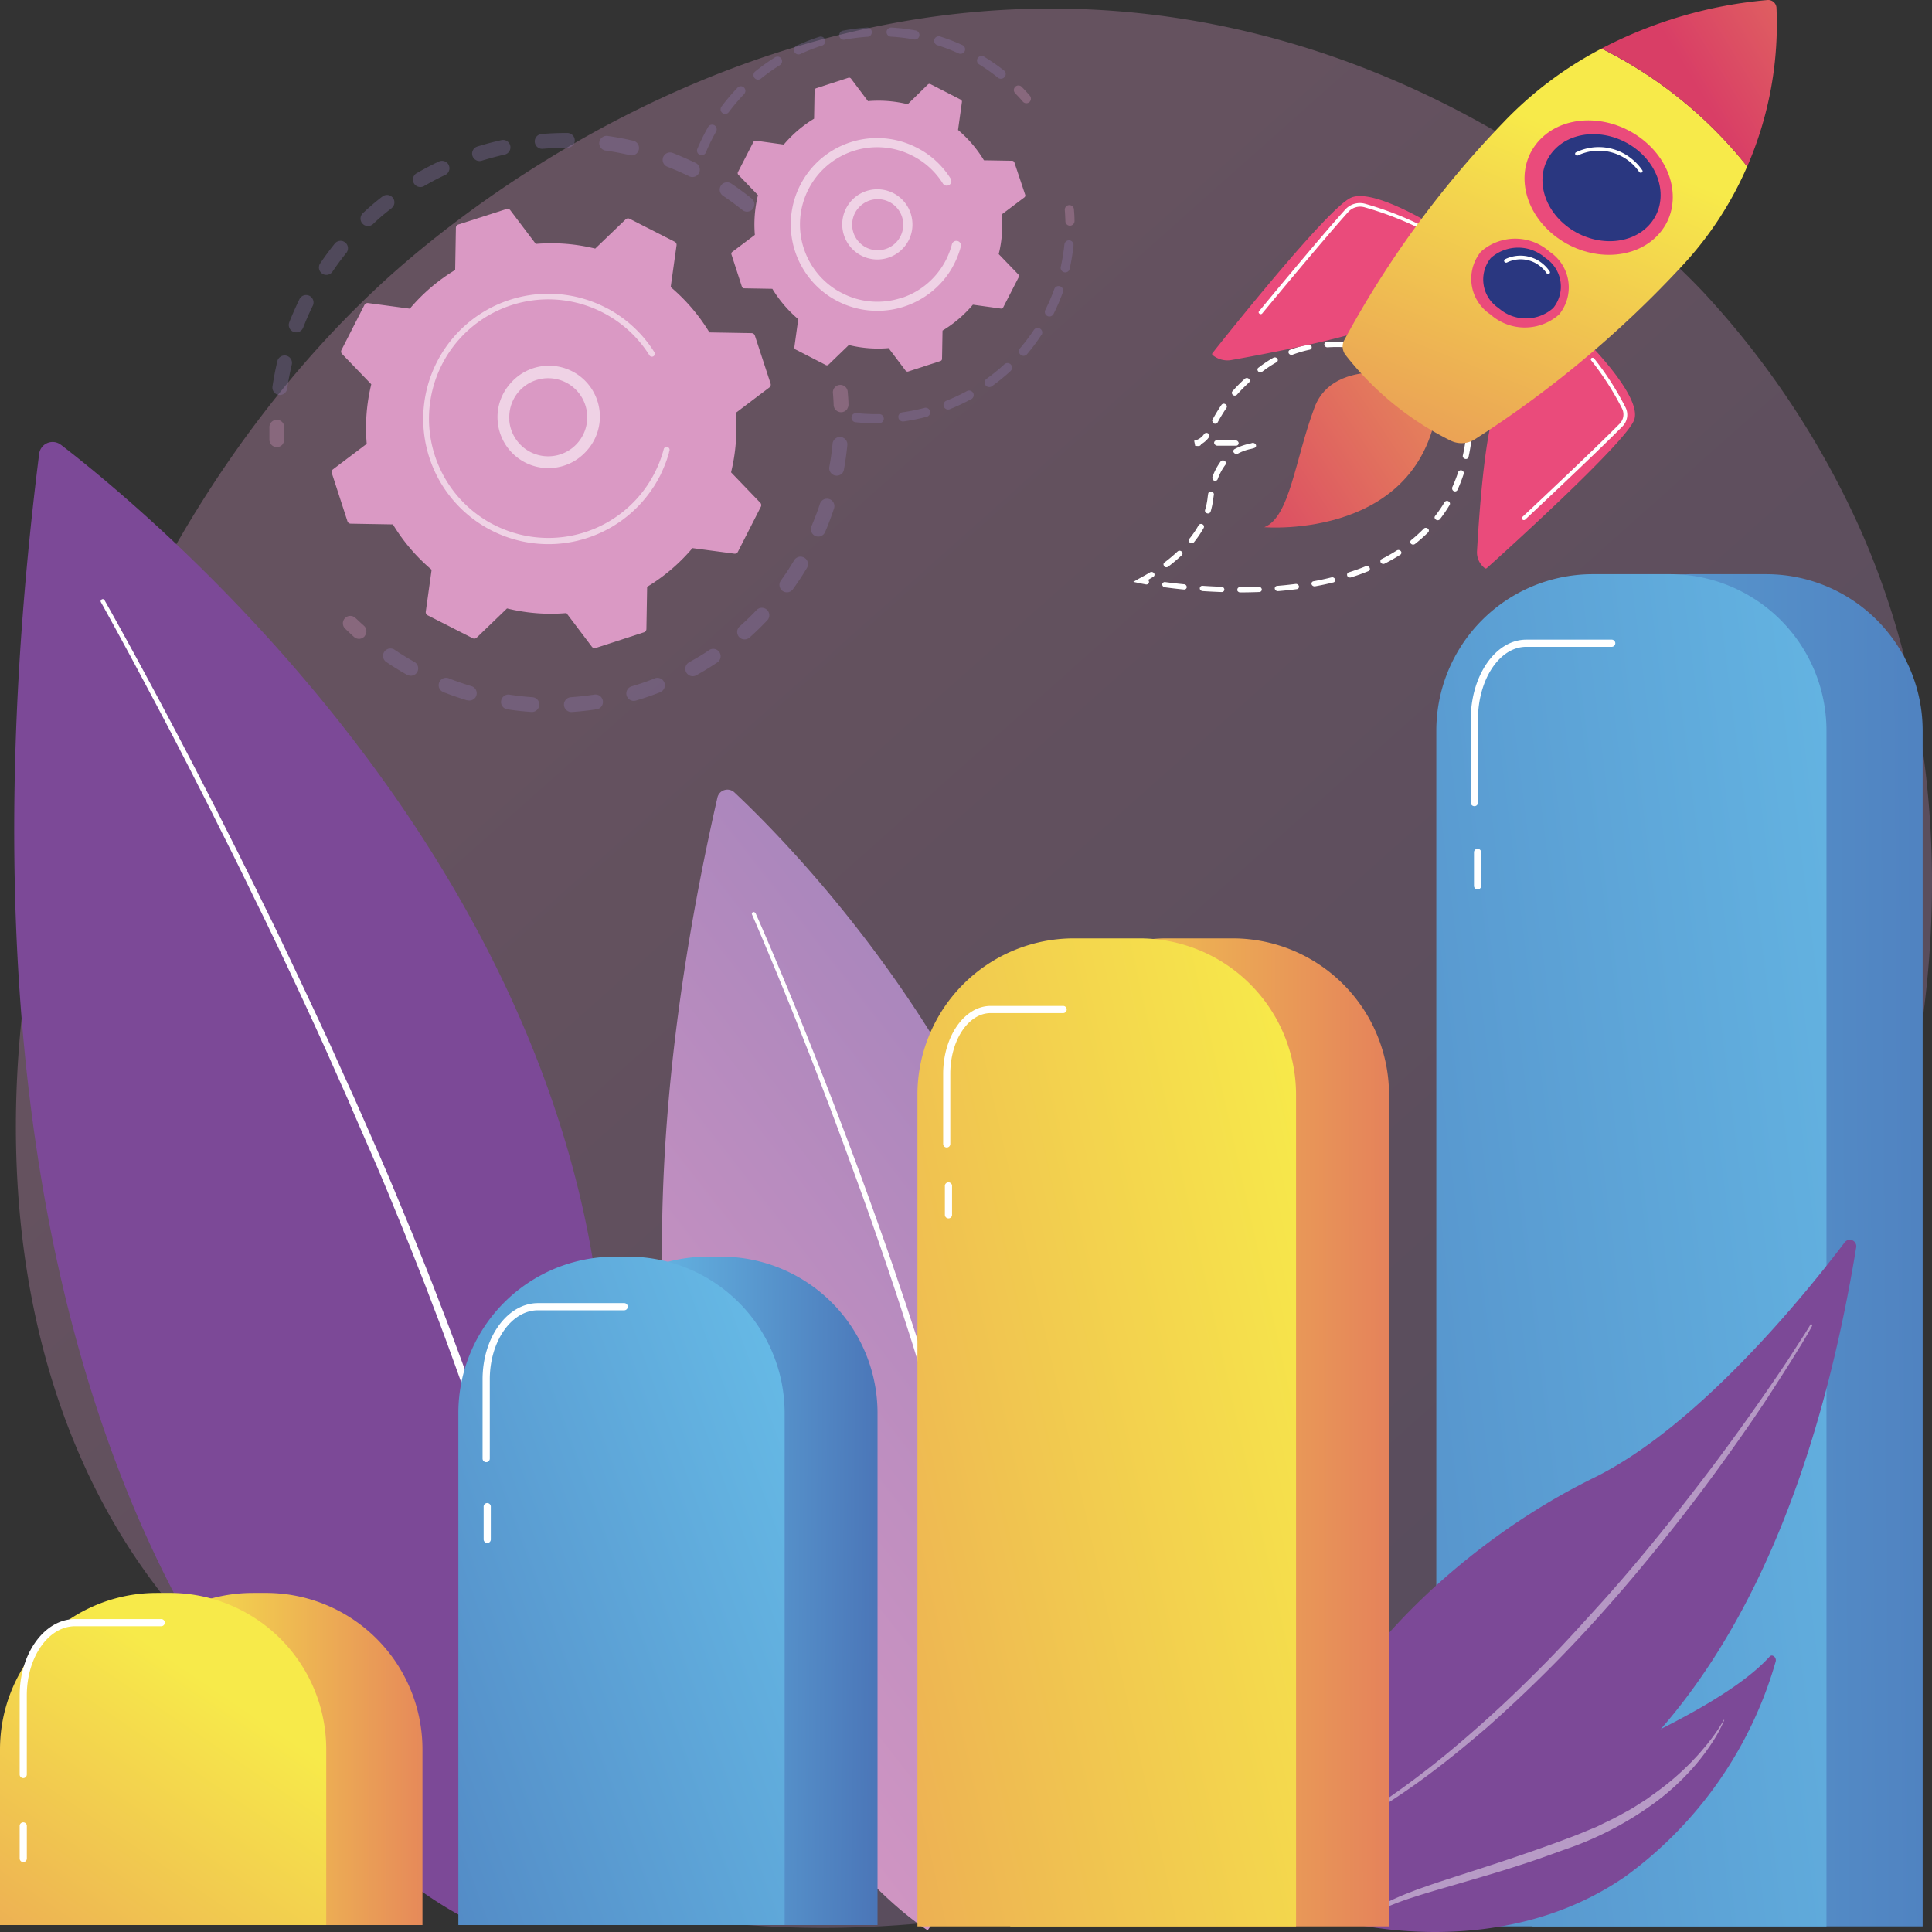 <?xml version="1.0" encoding="UTF-8"?> <svg xmlns="http://www.w3.org/2000/svg" xmlns:xlink="http://www.w3.org/1999/xlink" width="132.11" height="132.11" viewBox="0 0 132.11 132.11"><rect x="0" y="0" width="132.11" height="132.11" fill="#333333" stroke="none"/><defs><style>.a,.q{isolation:isolate;}.b,.c{opacity:0.3;}.b{fill:url(#a);}.d{fill:url(#b);}.e{fill:url(#c);}.f{fill:url(#d);}.g{fill:url(#e);}.h{fill:url(#f);}.i{fill:url(#g);}.j,.q,.u,.w,.y{fill:#fff;}.j{opacity:0.56;}.k{fill:url(#h);}.l{fill:url(#i);}.m{fill:url(#j);}.n{fill:url(#k);}.o{fill:url(#l);}.p{fill:url(#m);}.q{mix-blend-mode:soft-light;}.r{fill:url(#n);}.s{fill:url(#o);}.t{fill:url(#p);}.v{fill:url(#q);}.w{opacity:0.45;}.x{fill:url(#r);}.y{opacity:0.43;}.z{fill:url(#s);}.aa{fill:url(#t);}.ab{fill:url(#u);}.ac{fill:url(#v);}.ad{fill:url(#w);}.ae{fill:url(#x);}.af{fill:url(#y);}.ag{fill:url(#z);}.ah{fill:url(#aa);}.ai{fill:url(#ab);}.aj{fill:url(#ac);}.ak{fill:url(#ad);}.al{fill:url(#ae);}.am{fill:url(#af);}.an{fill:url(#ag);}</style><linearGradient id="a" x1="1.371" y1="0.821" x2="0.642" y2="0.035" gradientUnits="objectBoundingBox"><stop offset="0" stop-color="#937db9"></stop><stop offset="1" stop-color="#da99c4"></stop></linearGradient><linearGradient id="b" x1="2.796" y1="-12.005" x2="3.613" y2="-12.005" xlink:href="#a"></linearGradient><linearGradient id="c" x1="-555.418" y1="-35.634" x2="-553.754" y2="-35.634" xlink:href="#a"></linearGradient><linearGradient id="d" x1="-349.439" y1="-43.402" x2="-348.718" y2="-43.402" xlink:href="#a"></linearGradient><linearGradient id="e" x1="3.114" y1="-11.8" x2="3.913" y2="-11.8" xlink:href="#a"></linearGradient><linearGradient id="f" x1="-587.22" y1="-17.555" x2="-585.655" y2="-17.555" xlink:href="#a"></linearGradient><linearGradient id="g" x1="1.943" y1="-9.274" x2="5.699" y2="-4.225" xlink:href="#a"></linearGradient><linearGradient id="h" x1="-574.877" y1="-10.095" x2="-574.163" y2="-10.095" xlink:href="#a"></linearGradient><linearGradient id="i" x1="4.024" y1="-26.137" x2="4.873" y2="-26.137" xlink:href="#a"></linearGradient><linearGradient id="j" x1="5.971" y1="-18.46" x2="6.664" y2="-18.46" xlink:href="#a"></linearGradient><linearGradient id="k" x1="-996.92" y1="-9.164" x2="-995.024" y2="-9.164" xlink:href="#a"></linearGradient><linearGradient id="l" x1="1.633" y1="-15.416" x2="7.243" y2="-7.869" xlink:href="#a"></linearGradient><linearGradient id="m" x1="13.782" y1="-8.72" x2="15.397" y2="-8.72" gradientUnits="objectBoundingBox"><stop offset="0" stop-color="#7c4997"></stop><stop offset="1" stop-color="#ea4b7b"></stop></linearGradient><linearGradient id="n" x1="0.887" y1="0.002" x2="0.102" y2="0.881" xlink:href="#a"></linearGradient><linearGradient id="o" x1="-1.409" y1="0.551" x2="2.702" y2="0.451" gradientUnits="objectBoundingBox"><stop offset="0" stop-color="#6cc9f0"></stop><stop offset="1" stop-color="#3c519f"></stop></linearGradient><linearGradient id="p" x1="1.878" y1="-0.067" x2="-2.487" y2="1.857" xlink:href="#o"></linearGradient><linearGradient id="q" x1="33.011" y1="69.416" x2="33.381" y2="69.416" xlink:href="#m"></linearGradient><linearGradient id="r" x1="-9.65" y1="-2.043" x2="-9.953" y2="-1.361" xlink:href="#m"></linearGradient><linearGradient id="s" x1="-0.185" y1="0.502" x2="1.783" y2="0.497" gradientUnits="objectBoundingBox"><stop offset="0" stop-color="#f7ea4a"></stop><stop offset="1" stop-color="#d93e66"></stop></linearGradient><linearGradient id="t" x1="1.072" y1="0.221" x2="-2.337" y2="2.216" xlink:href="#s"></linearGradient><linearGradient id="u" x1="0.068" y1="0.497" x2="1.416" y2="0.517" xlink:href="#o"></linearGradient><linearGradient id="v" x1="1.382" y1="-0.075" x2="-1.371" y2="1.977" xlink:href="#o"></linearGradient><linearGradient id="w" x1="0.186" y1="0.5" x2="1.633" y2="0.5" xlink:href="#s"></linearGradient><linearGradient id="x" x1="0.724" y1="0.329" x2="-0.887" y2="2.746" xlink:href="#s"></linearGradient><linearGradient id="y" x1="2.751" y1="-1.124" x2="-0.322" y2="1.05" xlink:href="#s"></linearGradient><linearGradient id="z" x1="7.33" y1="-10.356" x2="4.696" y2="-6.677" xlink:href="#m"></linearGradient><linearGradient id="aa" x1="7.252" y1="-0.353" x2="2.452" y2="0.242" xlink:href="#m"></linearGradient><linearGradient id="ab" x1="0.617" y1="0.238" x2="-0.144" y2="2.091" xlink:href="#s"></linearGradient><linearGradient id="ac" x1="3.504" y1="-1.148" x2="0.563" y2="0.56" xlink:href="#s"></linearGradient><linearGradient id="ad" x1="11.815" y1="-15.883" x2="9.117" y2="-13.856" xlink:href="#m"></linearGradient><linearGradient id="ae" x1="0.952" y1="-0.135" x2="4.029" y2="-4.454" gradientUnits="objectBoundingBox"><stop offset="0" stop-color="#2a3780"></stop><stop offset="1" stop-color="#201d3f"></stop></linearGradient><linearGradient id="af" x1="18.881" y1="-24.836" x2="14.798" y2="-21.765" xlink:href="#m"></linearGradient><linearGradient id="ag" x1="1.1" y1="-0.63" x2="5.606" y2="-9.122" xlink:href="#ae"></linearGradient></defs><g class="a" transform="translate(0 0.01)"><g transform="translate(0 -0.01)"><path class="b" d="M125.725,96.815c-16.888,28.609-53.225,40.972-79.709,35.271-7.236-1.556-21.341-8.489-31.431-20.855C-4.782,87.479,4.287,44.277,28.763,21.325,31.9,18.372,53.614-1.351,82.921,2.76c21.457,3.012,34.961,17.115,36.607,18.867a59.683,59.683,0,0,1,10.257,15.221C138.4,55.182,136.28,78.936,125.725,96.815Z" transform="translate(-3.019 -1.614)"></path><g class="c" transform="translate(18.421 9.088)"><path class="d" d="M103.214,39.514a.508.508,0,0,1-.715.077c-.426-.339-.871-.667-1.324-.972a.506.506,0,0,1-.143-.7h0a.508.508,0,0,1,.7-.14c.479.32.948.667,1.4,1.025a.506.506,0,0,1,.109.67.264.264,0,0,1-.026.037Zm-4.358-2.229c-.492-.241-1-.461-1.506-.659a.507.507,0,0,1,.365-.945c.529.206,1.059.439,1.588.691a.508.508,0,0,1,.233.68.53.53,0,0,1-.029.053.508.508,0,0,1-.651.18ZM94.8,35.839c-.529-.124-1.075-.228-1.615-.307a.507.507,0,1,1,.146-1c.569.082,1.141.191,1.7.32a.511.511,0,0,1,.387.612.529.529,0,0,1-.066.159.511.511,0,0,1-.548.22Zm-4.278-.5c-.548,0-1.1.019-1.644.064a.508.508,0,1,1-.082-1.011c.572-.048,1.154-.071,1.729-.069a.511.511,0,0,1,.426.794.529.529,0,0,1-.426.222Zm-4.286.463c-.529.119-1.059.265-1.588.426a.508.508,0,0,1-.3-.969c.551-.172,1.112-.323,1.673-.447a.507.507,0,1,1,.22.99Zm-4.072,1.4c-.5.233-.985.492-1.456.765a.508.508,0,0,1-.511-.876c.5-.289,1.011-.561,1.53-.807a.509.509,0,1,1,.437.919ZM70.795,52.237a.511.511,0,0,1-.429-.577c.085-.567.193-1.141.326-1.7a.508.508,0,1,1,.987.233c-.124.529-.228,1.075-.307,1.615a.49.49,0,0,1-.077.2A.508.508,0,0,1,70.795,52.237Zm7.717-12.765a13.8,13.8,0,0,0-1.257,1.067.509.509,0,1,1-.694-.744,16.974,16.974,0,0,1,1.324-1.128.508.508,0,0,1,.741.672.453.453,0,0,1-.124.127Zm-6.706,8.453a.508.508,0,0,1-.291-.657c.209-.529.445-1.059.7-1.588a.508.508,0,0,1,.913.445c-.241.492-.463,1-.662,1.506a.508.508,0,0,1-.048.093.5.5,0,0,1-.609.2Zm3.632-5.43c-.341.424-.67.868-.977,1.324a.508.508,0,0,1-.847-.559h0c.323-.477.667-.945,1.027-1.392a.508.508,0,0,1,.829.574Z" transform="translate(-70.155 -34.319)"></path><path class="e" d="M70.521,110.032a.53.53,0,0,0,.079-.291v-.794a.508.508,0,1,0-1.014,0v.831a.508.508,0,0,0,.935.265Z" transform="translate(-69.585 -88.79)"></path></g><g class="c" transform="translate(23.445 26.319)"><path class="f" d="M93.608,163.85a.508.508,0,0,0-.087-.651c-.2-.175-.389-.357-.577-.529a.508.508,0,0,0-.709.728c.2.193.4.384.609.569a.511.511,0,0,0,.717-.04A.381.381,0,0,0,93.608,163.85Z" transform="translate(-92.08 -146.731)"></path><path class="g" d="M130.506,126.739a.508.508,0,1,1-.826-.59q.469-.651.887-1.355a.51.51,0,1,1,.871.529c-.119.2-.244.4-.371.6C130.887,126.194,130.7,126.472,130.506,126.739Zm1.52-3.622a.511.511,0,0,1-.265-.667c.212-.5.405-1,.572-1.514a.508.508,0,1,1,.964.318c-.177.529-.379,1.075-.6,1.588a.35.35,0,0,1-.04.077.511.511,0,0,1-.63.2Zm-3.277,5.755c-.389.41-.794.81-1.223,1.189a.508.508,0,1,1-.675-.76c.4-.357.794-.736,1.16-1.125a.508.508,0,0,1,.794.622A.553.553,0,0,1,128.748,128.873Zm4.641-9.89a.508.508,0,0,1-.408-.593c.1-.529.172-1.059.222-1.588a.508.508,0,0,1,1.011.1c-.056.564-.135,1.13-.236,1.689a.548.548,0,0,1-.071.183.514.514,0,0,1-.519.212Zm-8.051,12.771c-.469.315-.956.614-1.451.889a.508.508,0,1,1-.492-.889c.469-.265.935-.529,1.379-.842a.507.507,0,0,1,.564.842Zm-3.955,2.062c-.529.206-1.059.392-1.612.551a.508.508,0,1,1-.286-.974,16.078,16.078,0,0,0,1.53-.529.508.508,0,1,1,.368.945Zm-4.313,1.152c-.559.087-1.128.148-1.692.188a.508.508,0,0,1-.069-1.014c.529-.037,1.077-.1,1.61-.177a.508.508,0,0,1,.577.426.53.53,0,0,1-.074.352.506.506,0,0,1-.352.225Zm-4.458.185c-.567-.04-1.136-.1-1.694-.191a.508.508,0,0,1,.156-1c.529.082,1.059.143,1.607.18a.508.508,0,0,1,.471.529.49.49,0,0,1-.079.238A.5.5,0,0,1,112.613,135.152Zm-4.395-.794c-.529-.161-1.083-.349-1.61-.559a.507.507,0,1,1,.373-.942c.5.2,1.014.373,1.528.529a.506.506,0,0,1,.341.63.529.529,0,0,1-.061.13.508.508,0,0,1-.572.2Zm-4.106-1.745c-.363-.2-.725-.421-1.075-.646l-.376-.249a.508.508,0,0,1,.569-.839l.357.236c.331.212.675.418,1.019.612a.508.508,0,0,1,.2.691l-.016.029a.508.508,0,0,1-.675.159Z" transform="translate(-99.718 -112.786)"></path><path class="h" d="M219.638,104.49a.514.514,0,0,0,.079-.3c0-.265-.029-.553-.05-.829a.508.508,0,1,0-1.011.082q.032.4.048.794a.508.508,0,0,0,.935.265Z" transform="translate(-185.143 -102.866)"></path></g><path class="i" d="M117.869,62.6a.244.244,0,0,0-.222-.164l-2.886-.05a12.657,12.657,0,0,0-2.647-3.1l.4-2.856a.236.236,0,0,0-.127-.244L109.3,54.614a.236.236,0,0,0-.265.04l-2.081,2a12.591,12.591,0,0,0-4.066-.32l-1.739-2.3a.241.241,0,0,0-.265-.085L97.59,55.008a.238.238,0,0,0-.164.222l-.05,2.886a12.551,12.551,0,0,0-3.1,2.647l-2.856-.384a.244.244,0,0,0-.246.127L89.6,63.593a.236.236,0,0,0,.04.265l2,2.076a12.583,12.583,0,0,0-.312,4.072l-2.3,1.739a.236.236,0,0,0-.085.265L90.011,75.3a.238.238,0,0,0,.222.164l2.886.05a12.6,12.6,0,0,0,2.647,3.1l-.4,2.87a.244.244,0,0,0,.127.246l3.087,1.57a.238.238,0,0,0,.265-.04l2.076-2a12.578,12.578,0,0,0,4.064.318l1.739,2.3a.238.238,0,0,0,.265.085l3.3-1.072a.238.238,0,0,0,.164-.222l.05-2.886a12.6,12.6,0,0,0,3.1-2.647l2.862.379a.236.236,0,0,0,.244-.127l1.573-3.087a.241.241,0,0,0-.04-.265l-2-2.081a12.651,12.651,0,0,0,.318-4.064l2.3-1.739a.238.238,0,0,0,.085-.265Z" transform="translate(-66.252 -39.656)"></path><path class="j" d="M138.584,103.155a3.481,3.481,0,0,1-6.089-2.06,3.442,3.442,0,0,1,.852-2.523,3.481,3.481,0,0,1,5.559,4.172A3.44,3.44,0,0,1,138.584,103.155Zm-5.295-2.118a2.67,2.67,0,1,0,.657-1.935,2.484,2.484,0,0,0-.238.318,2.647,2.647,0,0,0-.408,1.623Z" transform="translate(-98.467 -72.33)"></path><path class="j" d="M128.741,91.583c.159-.246.3-.5.439-.762h0c.042-.082.082-.167.122-.265a8.338,8.338,0,0,0,.482-1.284v-.016a.385.385,0,0,0,.013-.053.345.345,0,0,1,.029-.1.206.206,0,0,0-.087-.222.164.164,0,0,0-.058-.026.2.2,0,0,0-.249.146,8.159,8.159,0,0,1-11.587,5.186,6.434,6.434,0,0,1-.728-.416,8.156,8.156,0,0,1,8.13-14.118c.246.127.487.265.717.413a8.124,8.124,0,0,1,2.488,2.518.183.183,0,0,0,.064.064.2.2,0,0,0,.217,0,.2.2,0,0,0,.064-.265,8.532,8.532,0,0,0-2.613-2.647,6.607,6.607,0,0,0-.754-.429,8.561,8.561,0,1,0,3.307,12.276Z" transform="translate(-84.045 -58.29)"></path><g class="c" transform="translate(47.657 1.882)"><path class="k" d="M269.41,23.162a.307.307,0,0,0-.026-.373c-.172-.2-.355-.4-.543-.59a.313.313,0,1,0-.447.437c.177.183.352.371.516.564a.315.315,0,0,0,.442.032.238.238,0,0,0,.058-.069Z" transform="translate(-246.622 -18.131)"></path><path class="l" d="M207.435,10.484a.318.318,0,0,1-.442.05,12.706,12.706,0,0,0-1.059-.768c-.077-.05-.154-.1-.233-.148a.312.312,0,0,1-.1-.432.326.326,0,0,1,.432-.1l.246.156a13.305,13.305,0,0,1,1.12.794.312.312,0,0,1,.069.413.162.162,0,0,0-.029.037ZM204.3,8.869a13.114,13.114,0,0,0-1.485-.572A.314.314,0,0,1,203,7.7a13.036,13.036,0,0,1,1.557.6.312.312,0,0,1,.156.416.17.17,0,0,1-.021.037A.315.315,0,0,1,204.3,8.869Zm-3.044-.956a12.626,12.626,0,0,0-1.588-.191.318.318,0,0,1-.3-.331A.312.312,0,0,1,199.7,7.1a13.4,13.4,0,0,1,1.66.2.312.312,0,0,1,.251.365.316.316,0,0,1-.357.251Zm-3.177-.183a13.184,13.184,0,0,0-1.588.2.313.313,0,0,1-.119-.614,13.382,13.382,0,0,1,1.657-.214.315.315,0,0,1,.334.294.339.339,0,0,1-.05.191.318.318,0,0,1-.23.143Zm-3.121.6a12.932,12.932,0,0,0-1.482.58.315.315,0,0,1-.416-.154.31.31,0,0,1,.154-.416,13.465,13.465,0,0,1,1.557-.609.315.315,0,0,1,.193.6Zm-2.878,1.337a12.383,12.383,0,0,0-1.3.924.313.313,0,1,1-.394-.487,13.588,13.588,0,0,1,1.358-.969.312.312,0,0,1,.429.434A.307.307,0,0,1,192.078,9.666Zm-2.467,2a12.574,12.574,0,0,0-1.03,1.212.312.312,0,0,1-.439.064.318.318,0,0,1-.064-.439,13.787,13.787,0,0,1,1.08-1.273.312.312,0,0,1,.49.387A.35.35,0,0,1,189.611,11.668Zm-3.015,4.14a.318.318,0,0,1-.169-.41,13.2,13.2,0,0,1,.633-1.308c.034-.064.069-.127.106-.191a.31.31,0,0,1,.429-.116.315.315,0,0,1,.116.429l-.1.18a13.47,13.47,0,0,0-.6,1.247.3.3,0,0,1-.026.05.315.315,0,0,1-.384.119Z" transform="translate(-186.403 -7.098)"></path></g><g class="c" transform="translate(58.228 14.024)"><path class="m" d="M240.236,68.482a13.571,13.571,0,0,1-.987,1.324.314.314,0,1,1-.477-.408,13.184,13.184,0,0,0,.942-1.25.315.315,0,0,1,.529.341Zm.4-1.281a.315.315,0,0,1-.14-.421,13.016,13.016,0,0,0,.617-1.44.314.314,0,0,1,.59.212,13.533,13.533,0,0,1-.646,1.509l-.018.029a.312.312,0,0,1-.4.111Zm-2.531,3.775a13.555,13.555,0,0,1-1.273,1.032.313.313,0,0,1-.365-.508,12.76,12.76,0,0,0,1.215-.987.312.312,0,0,1,.477.4A.24.24,0,0,1,238.108,70.976Zm3.682-6.767a.31.31,0,0,1-.236-.373,13.33,13.33,0,0,0,.251-1.546.313.313,0,0,1,.622.064,13.413,13.413,0,0,1-.265,1.62.312.312,0,0,1-.376.236Zm-6.354,8.67a13.3,13.3,0,0,1-1.485.7.314.314,0,0,1-.233-.582,12.806,12.806,0,0,0,1.419-.664.315.315,0,0,1,.426.127.31.31,0,0,1-.013.318.294.294,0,0,1-.109.106Zm-3.044,1.21a13.433,13.433,0,0,1-1.61.323.315.315,0,0,1-.087-.622,13.284,13.284,0,0,0,1.538-.307.313.313,0,0,1,.159.606Zm-3.248.447a14.138,14.138,0,0,1-1.641-.074.315.315,0,0,1,.066-.625,12.844,12.844,0,0,0,1.565.071.312.312,0,0,1,.32.307.318.318,0,0,1-.31.32Z" transform="translate(-227.244 -59.615)"></path><path class="n" d="M282.944,54.224a.32.32,0,0,0,.048-.177c0-.265-.019-.529-.04-.794a.313.313,0,1,0-.625.053c.019.265.032.508.04.762a.311.311,0,0,0,.577.156Z" transform="translate(-267.744 -52.966)"></path></g><path class="o" d="M214.793,25.844a.159.159,0,0,0-.148-.111l-1.933-.034a8.4,8.4,0,0,0-1.771-2.073l.265-1.914a.154.154,0,0,0-.085-.161l-2.065-1.059a.161.161,0,0,0-.183.029L207.5,21.865a8.442,8.442,0,0,0-2.719-.212l-1.162-1.543a.162.162,0,0,0-.177-.053l-2.2.715a.161.161,0,0,0-.111.148l-.034,1.933a8.456,8.456,0,0,0-2.073,1.771l-1.914-.265a.154.154,0,0,0-.161.085l-1.059,2.065a.161.161,0,0,0,.029.183l1.34,1.39a8.448,8.448,0,0,0-.212,2.719L195.5,31.965a.156.156,0,0,0-.053.175l.715,2.205a.159.159,0,0,0,.148.109l1.933.034a8.472,8.472,0,0,0,1.771,2.076l-.265,1.911a.159.159,0,0,0,.085.164L201.9,39.7a.156.156,0,0,0,.183-.026l1.39-1.342a8.373,8.373,0,0,0,2.719.212l1.165,1.543a.159.159,0,0,0,.175.056l2.205-.717a.156.156,0,0,0,.109-.148l.034-1.933a8.411,8.411,0,0,0,2.076-1.771l1.911.265a.159.159,0,0,0,.164-.085l1.059-2.065a.162.162,0,0,0-.026-.183l-1.342-1.39a8.369,8.369,0,0,0,.212-2.719l1.543-1.162a.161.161,0,0,0,.056-.177Z" transform="translate(-145.43 -14.739)"></path><path class="j" d="M228.483,52.861a2.4,2.4,0,1,1,.582-1.718,2.343,2.343,0,0,1-.371,1.438A2.165,2.165,0,0,1,228.483,52.861Zm-2.936-.233a1.745,1.745,0,0,0,2.462-.167h0a1.745,1.745,0,0,0-2.626-2.3,2.2,2.2,0,0,0-.156.2A1.75,1.75,0,0,0,225.547,52.628Z" transform="translate(-166.677 -35.947)"></path><path class="j" d="M221.7,44.778a5.3,5.3,0,0,0,.3-.529,5.874,5.874,0,0,0,.434-1.12l.013-.053a.312.312,0,0,0-.132-.344.265.265,0,0,0-.09-.04.315.315,0,0,0-.384.222,5.37,5.37,0,0,1-.4,1.059h0a.561.561,0,0,0-.029.056,5.239,5.239,0,0,1-1.723,1.927,5.3,5.3,0,0,1-1.276.627h-.034a5.234,5.234,0,0,1-4.027-.315,4.832,4.832,0,0,1-.471-.265,5.279,5.279,0,0,1,5.263-9.139,5.011,5.011,0,0,1,.463.265,5.258,5.258,0,0,1,1.612,1.628.281.281,0,0,0,.1.1.312.312,0,0,0,.434-.429,5.887,5.887,0,0,0-1.8-1.824,5.647,5.647,0,0,0-.529-.3,5.906,5.906,0,0,0-5.888,10.224,6.037,6.037,0,0,0,.529.3A5.917,5.917,0,0,0,221.7,44.778Z" transform="translate(-156.748 -26.213)"></path><path class="p" d="M6.879,128.769c8.7,6.7,57.749,47.729,27.508,100.67,0,0-39.241-18.7-29-100.053a.927.927,0,0,1,1.488-.617Z" transform="translate(-2.71 -98.352)"></path><path class="q" d="M26.267,169.242s2.6,4.572,6.234,11.579l1.406,2.737,1.485,2.941c.5,1.011,1.025,2.049,1.543,3.116l.794,1.615q.4.818.794,1.652c1.059,2.221,2.15,4.532,3.232,6.883q.794,1.771,1.61,3.563c.529,1.2,1.059,2.4,1.588,3.611s1.04,2.417,1.538,3.629q.373.908.752,1.813c.249.6.484,1.207.728,1.808s.479,1.2.717,1.8l.688,1.787c.463,1.181.895,2.361,1.324,3.518.85,2.316,1.625,4.575,2.327,6.727s1.324,4.2,1.853,6.1c.265.948.506,1.869.728,2.743l.328,1.273c.1.416.185.821.265,1.213.172.794.352,1.517.484,2.2s.251,1.324.36,1.877l.151.794c.037.265.074.492.109.715.066.445.124.823.169,1.128l.143.94a.32.32,0,0,1-.633.1h0v-.013s-.048-.323-.135-.929c-.045-.3-.1-.678-.164-1.12-.034-.22-.069-.455-.106-.707s-.1-.529-.146-.794c-.106-.564-.222-1.189-.347-1.866s-.3-1.406-.474-2.187c-.087-.389-.172-.794-.265-1.207s-.209-.834-.318-1.271c-.22-.868-.442-1.784-.715-2.729-.529-1.9-1.128-3.942-1.813-6.089s-1.453-4.4-2.293-6.719c-.421-1.157-.844-2.335-1.3-3.516-.228-.593-.453-1.189-.68-1.787l-.709-1.8c-.238-.6-.474-1.2-.72-1.808s-.492-1.207-.741-1.811c-.49-1.215-1-2.42-1.528-3.632s-1.059-2.412-1.565-3.614l-1.588-3.566c-1.059-2.353-2.139-4.667-3.2-6.883q-.4-.834-.794-1.652t-.794-1.618c-.514-1.059-1.03-2.118-1.528-3.121s-1-1.993-1.472-2.944-.948-1.853-1.392-2.743c-.9-1.753-1.734-3.357-2.483-4.765s-1.408-2.647-1.956-3.659c-1.093-2.023-1.739-3.177-1.739-3.177a.135.135,0,0,1,.053-.185.132.132,0,0,1,.193.048Z" transform="translate(-19.119 -128.201)"></path><path class="r" d="M182.329,218.573c6.06,5.684,39.9,40.208,13.208,77.8,0,0-28.136-16.988-14.383-77.432a.7.7,0,0,1,1.175-.368Z" transform="translate(-132.102 -164.381)"></path><path class="q" d="M201.06,250.012s1.623,3.635,3.833,9.176c.556,1.385,1.144,2.891,1.758,4.5s1.247,3.283,1.882,5.03,1.284,3.566,1.925,5.416q.469,1.4.948,2.8c.3.942.622,1.885.921,2.835s.606,1.9.89,2.846c.146.474.289.945.432,1.419s.265.945.416,1.414.265.94.408,1.406.265.932.384,1.4c.265.924.5,1.853.733,2.748.469,1.805.887,3.561,1.255,5.234s.683,3.259.937,4.731c.14.736.244,1.445.347,2.118q.079.5.151.985c.045.32.082.63.119.932.071.6.154,1.167.2,1.692s.09,1.006.13,1.44c.019.22.037.424.053.617s.021.379.029.548c.019.339.034.627.045.86.024.469.037.717.037.717a.289.289,0,0,1-.574.032h0s0-.246-.032-.709c0-.23-.026-.516-.042-.852q0-.249-.024-.529c-.016-.191-.034-.4-.05-.612-.037-.431-.079-.908-.122-1.43s-.124-1.08-.193-1.678c-.037-.3-.069-.609-.114-.927s-.1-.643-.146-.979c-.1-.67-.2-1.377-.334-2.118-.246-1.467-.553-3.05-.908-4.715s-.765-3.42-1.223-5.226c-.23-.9-.461-1.819-.717-2.743-.124-.461-.251-.927-.376-1.392s-.265-.935-.4-1.406-.265-.94-.408-1.414-.281-.945-.424-1.419c-.265-.948-.58-1.9-.871-2.843s-.606-1.893-.908-2.835-.622-1.874-.929-2.8c-.633-1.853-1.263-3.672-1.9-5.422s-1.255-3.441-1.853-5.03-1.183-3.105-1.729-4.5c-2.184-5.546-3.783-9.186-3.783-9.186a.122.122,0,0,1,.222-.1Z" transform="translate(-149.413 -187.613)"></path><path class="s" d="M421.191,162.72h5.276a10.7,10.7,0,0,1,10.7,10.7v81.765H410.49V173.423a10.7,10.7,0,0,1,10.7-10.7Z" transform="translate(-305.696 -123.459)"></path><path class="t" d="M396.34,162.72h5.279a10.7,10.7,0,0,1,10.7,10.7v81.765H385.64V173.423A10.7,10.7,0,0,1,396.34,162.72Z" transform="translate(-287.425 -123.459)"></path><path class="u" d="M392.186,181.819a.246.246,0,0,1-.246-.246v-5.681c0-3.013,1.7-5.461,3.794-5.461H401.6a.246.246,0,0,1,0,.49h-5.866c-1.821,0-3.3,2.229-3.3,4.972v5.681a.244.244,0,0,1-.244.246Z" transform="translate(-291.37 -126.692)"></path><path class="u" d="M392.186,228.487a.246.246,0,0,1-.246-.244v-2.316a.246.246,0,0,1,.49,0v2.316A.244.244,0,0,1,392.186,228.487Z" transform="translate(-291.149 -167.665)"></path><path class="v" d="M361.65,460.221a12.5,12.5,0,0,1,7.174-6.944c5.273-2.155,18.042-6.817,21.973-11.172.175-.193.487.069.408.344a27.533,27.533,0,0,1-10.25,14.677C372.245,463.175,361.65,460.221,361.65,460.221Z" transform="translate(-269.785 -328.832)"></path><path class="w" d="M391.476,458.657a9.418,9.418,0,0,1-.86,1.588,15.211,15.211,0,0,1-1.085,1.451,16.975,16.975,0,0,1-2.647,2.491,22.888,22.888,0,0,1-6.422,3.354c-.564.209-1.133.41-1.7.609s-1.141.384-1.713.567-1.146.36-1.721.529l-1.729.508c-1.149.339-2.3.659-3.441,1.03-.569.18-1.125.387-1.673.617a9.614,9.614,0,0,0-1.551.855h0a.085.085,0,0,1-.114-.021.082.082,0,0,1,.016-.111,8.286,8.286,0,0,1,1.53-.985c.529-.265,1.1-.511,1.663-.725l.424-.164.426-.151c.283-.1.567-.2.852-.294.569-.193,1.141-.376,1.713-.561,1.141-.368,2.279-.733,3.412-1.115s2.263-.776,3.386-1.189c.556-.212,1.125-.41,1.665-.646l.821-.336c.265-.124.529-.265.794-.386s.529-.265.794-.405l.778-.429c.265-.151.5-.315.752-.471.122-.082.252-.156.371-.241l.363-.265a18.67,18.67,0,0,0,2.706-2.3c.2-.22.41-.429.6-.657s.389-.45.567-.688a10.881,10.881,0,0,0,1-1.485h.019Z" transform="translate(-273.575 -341.031)"></path><path class="x" d="M386.35,335.175a.442.442,0,0,0-.794-.339c-2.682,3.537-10,12.591-17.168,16.1-11.664,5.721-22.8,18.084-20.535,27.649C347.86,378.588,378.236,384.534,386.35,335.175Z" transform="translate(-259.424 -249.873)"></path><path class="y" d="M394.232,356.571c-.061.127-.122.225-.183.336l-.185.318-.376.633c-.265.421-.514.837-.776,1.252q-.794,1.247-1.588,2.473c-1.085,1.636-2.216,3.243-3.373,4.831s-2.348,3.145-3.579,4.678-2.483,3.044-3.786,4.516a93.782,93.782,0,0,1-8.313,8.355c-1.488,1.287-3.01,2.533-4.6,3.688a50.739,50.739,0,0,1-4.969,3.177.082.082,0,0,1-.111-.032.079.079,0,0,1,.029-.109h0a57.046,57.046,0,0,0,4.85-3.3c1.565-1.175,3.058-2.441,4.516-3.743s2.862-2.663,4.236-4.056,2.671-2.851,3.995-4.307c2.6-2.912,5.049-5.986,7.413-9.112q1.763-2.346,3.442-4.765.839-1.207,1.655-2.428l.794-1.231.4-.617.193-.312c.064-.1.13-.212.18-.3v-.016a.079.079,0,0,1,.109-.032A.082.082,0,0,1,394.232,356.571Z" transform="translate(-270.322 -265.903)"></path><path class="z" d="M281.163,256.79h4.5a10.7,10.7,0,0,1,10.7,10.7v56.862h-25.9V267.49a10.7,10.7,0,0,1,10.7-10.7Z" transform="translate(-201.381 -192.625)"></path><path class="aa" d="M256.31,256.79h4.5a10.7,10.7,0,0,1,10.7,10.7v56.862H245.62V267.491A10.7,10.7,0,0,1,256.31,256.79Z" transform="translate(-182.886 -192.625)"></path><path class="u" d="M251.494,277.6a.244.244,0,0,1-.244-.244v-4.794c0-2.56,1.459-4.643,3.251-4.643h4.974a.246.246,0,0,1,0,.49H254.5c-1.522,0-2.761,1.853-2.761,4.154v4.794a.244.244,0,0,1-.246.244Z" transform="translate(-186.757 -199.135)"></path><path class="u" d="M251.49,316.833a.244.244,0,0,1-.244-.244v-1.954a.246.246,0,1,1,.49,0v1.954a.244.244,0,0,1-.246.244Z" transform="translate(-186.635 -233.52)"></path><path class="ab" d="M158.121,339h.908a10.7,10.7,0,0,1,10.7,10.7v35.006H147.42v-35A10.7,10.7,0,0,1,158.121,339Z" transform="translate(-109.724 -253.071)"></path><path class="ac" d="M133.273,339h.908a10.7,10.7,0,0,1,10.7,10.7v35.006H122.57v-35A10.7,10.7,0,0,1,133.273,339Z" transform="translate(-91.228 -253.071)"></path><path class="u" d="M128.846,358.052a.246.246,0,0,1-.246-.244v-5.416c0-2.875,1.7-5.215,3.794-5.215h5.866a.246.246,0,1,1,0,.49h-5.866c-1.821,0-3.3,2.118-3.3,4.726v5.416A.244.244,0,0,1,128.846,358.052Z" transform="translate(-95.602 -258.07)"></path><path class="u" d="M128.843,402.407a.246.246,0,0,1-.246-.246v-2.216a.246.246,0,1,1,.49,0v2.2a.246.246,0,0,1-.244.265Z" transform="translate(-95.526 -296.898)"></path><path class="ad" d="M35.551,425.86h.908a10.7,10.7,0,0,1,10.7,10.7v12.011H24.85V436.561a10.7,10.7,0,0,1,10.7-10.7Z" transform="translate(-18.271 -316.937)"></path><path class="ae" d="M10.7,425.86h.908a10.7,10.7,0,0,1,10.7,10.7v12.011H0V436.561a10.7,10.7,0,0,1,10.7-10.7Z" transform="translate(0 -316.937)"></path><path class="u" d="M5.324,443.482a.244.244,0,0,1-.244-.244v-5.416c0-2.875,1.7-5.215,3.791-5.215h5.864a.246.246,0,1,1,0,.49H8.868c-1.821,0-3.3,2.118-3.3,4.726v5.416A.246.246,0,0,1,5.324,443.482Z" transform="translate(-3.735 -321.896)"></path><path class="u" d="M5.32,487.827a.246.246,0,0,1-.244-.246v-2.205a.246.246,0,1,1,.49,0v2.205A.246.246,0,0,1,5.32,487.827Z" transform="translate(-3.731 -360.497)"></path><path class="u" d="M303.16,107.61l.4-.23.066-.034c.116-.064.357-.191.68-.389a.214.214,0,0,1,.265.056.164.164,0,0,1-.04.246c-.138.085-.265.159-.368.217a.185.185,0,0,1,.069.164.18.18,0,0,1-.22.143l-.381-.071Zm1.975.217a.163.163,0,0,1,0-.05.177.177,0,0,1,.212-.151c.418.056.85.106,1.279.148a.2.2,0,0,1,.188.2.175.175,0,0,1-.2.159c-.434-.042-.868-.093-1.292-.151a.207.207,0,0,1-.183-.161Zm.093-1.374a.154.154,0,0,1,.061-.167,11.22,11.22,0,0,0,.9-.757.209.209,0,0,1,.265,0,.172.172,0,0,1,.013.265,11.954,11.954,0,0,1-.929.781.212.212,0,0,1-.278-.032.177.177,0,0,1-.024-.09Zm1.718-1.633a.161.161,0,0,1,.032-.138,6.465,6.465,0,0,0,.643-.942.2.2,0,0,1,.265-.066.18.18,0,0,1,.087.246,7.108,7.108,0,0,1-.672.987.209.209,0,0,1-.265.026.212.212,0,0,1-.09-.114Zm.76,3.264a.179.179,0,0,1,0-.037.172.172,0,0,1,.2-.167c.426.029.858.05,1.279.066a.2.2,0,0,1,.2.185.175.175,0,0,1-.191.175c-.426-.016-.863-.037-1.295-.066A.214.214,0,0,1,307.705,108.083Zm.357-5.295a.182.182,0,0,1,0-.085,4.724,4.724,0,0,0,.169-.794c.013-.116.029-.23.048-.339a.183.183,0,0,1,.222-.135.2.2,0,0,1,.167.214c-.019.1-.032.212-.048.323a5.122,5.122,0,0,1-.177.837.191.191,0,0,1-.244.111A.209.209,0,0,1,308.063,102.789Zm-.672-4.474-.072-.355a1.086,1.086,0,0,0,.688-.466.2.2,0,0,1,.265-.034.175.175,0,0,1,.056.265,1.554,1.554,0,0,1-.53.471.18.18,0,0,1-.175.127Zm1.181,2.208a.151.151,0,0,1,0-.09,4.148,4.148,0,0,1,.561-1.059.2.2,0,0,1,.265-.034.177.177,0,0,1,.058.265,3.8,3.8,0,0,0-.529.985.185.185,0,0,1-.246.1A.193.193,0,0,1,308.571,100.523Zm1.7,7.651v-.024a.172.172,0,0,1,.183-.18c.429,0,.855,0,1.273-.026a.212.212,0,0,1,.217.172.172.172,0,0,1-.175.188c-.421.016-.855.026-1.289.026a.214.214,0,0,1-.22-.156Zm-1.588-10.031a.076.076,0,0,1,0-.024.169.169,0,0,1,.18-.18h1.292a.207.207,0,0,1,.207.183.175.175,0,0,1-.188.177H308.9a.212.212,0,0,1-.2-.156Zm-.124-1.514a.143.143,0,0,1,.016-.114c.169-.307.363-.641.614-1.009a.2.2,0,0,1,.265-.045.18.18,0,0,1,.069.265c-.246.357-.434.683-.6.982a.2.2,0,0,1-.265.066.2.2,0,0,1-.085-.146ZM310,98.712a.164.164,0,0,1,.082-.177,3.637,3.637,0,0,1,.99-.363c.069-.016.127-.029.167-.042a.23.23,0,0,1,.281.074.156.156,0,0,1-.058.238l-.061.024a2.12,2.12,0,0,1-.206.056,3.21,3.21,0,0,0-.889.323.214.214,0,0,1-.265-.064A.18.18,0,0,1,310,98.712Zm2.833,9.372h0a.175.175,0,0,1,.164-.2c.376-.029.752-.069,1.112-.114l.143-.016a.207.207,0,0,1,.233.154h0a.167.167,0,0,1-.151.2l-.146.019c-.368.045-.747.085-1.13.116A.212.212,0,0,1,312.833,108.083ZM309.9,94.722a.159.159,0,0,1,.037-.143,10.688,10.688,0,0,1,.844-.855.209.209,0,0,1,.278,0,.172.172,0,0,1,0,.265,10.938,10.938,0,0,0-.818.829.209.209,0,0,1-.265.019.212.212,0,0,1-.077-.127Zm1.753-1.588a.154.154,0,0,1,.061-.167l.209-.156a8.062,8.062,0,0,1,.818-.529.214.214,0,0,1,.265.064.167.167,0,0,1-.05.246,7.518,7.518,0,0,0-.781.5l-.207.151a.212.212,0,0,1-.278-.032.177.177,0,0,1-.037-.1Zm3.693,14.634a.164.164,0,0,1,.14-.2c.418-.077.826-.164,1.22-.265a.212.212,0,0,1,.249.127.164.164,0,0,1-.124.22c-.4.1-.818.188-1.242.265a.217.217,0,0,1-.241-.14s0-.029,0-.034Zm-1.575-15.834a.164.164,0,0,1,.109-.191,8.5,8.5,0,0,1,1.226-.36.214.214,0,0,1,.244.135.169.169,0,0,1-.13.217,8.158,8.158,0,0,0-1.17.342.214.214,0,0,1-.265-.1A.169.169,0,0,1,313.773,91.935Zm4.008,15.217a.164.164,0,0,1,.119-.193c.394-.127.794-.265,1.152-.416a.22.22,0,0,1,.265.1.164.164,0,0,1-.085.236c-.379.154-.776.3-1.181.424a.217.217,0,0,1-.265-.111.185.185,0,0,1-.005-.042Zm-1.557-15.746a.169.169,0,0,1,.167-.193,10.241,10.241,0,0,1,1.308,0,.2.2,0,0,1,.2.191.177.177,0,0,1-.2.169,9.869,9.869,0,0,0-1.252,0,.212.212,0,0,1-.225-.167Zm3.836,14.825a.164.164,0,0,1,.087-.183,11.927,11.927,0,0,0,1.04-.59.214.214,0,0,1,.265.05.167.167,0,0,1-.034.249c-.341.214-.7.421-1.072.609a.212.212,0,0,1-.265-.074A.138.138,0,0,1,320.061,106.23Zm-1.271-14.7a.146.146,0,0,1,0-.058.18.18,0,0,1,.22-.143,5.962,5.962,0,0,1,1.324.373h0l.474.3a.177.177,0,0,1,.066.265.2.2,0,0,1-.265.04l-.49-.3a6.275,6.275,0,0,0-1.157-.3A.2.2,0,0,1,318.79,91.532ZM322.1,104.92a.164.164,0,0,1,.058-.164,10.262,10.262,0,0,0,.871-.794.207.207,0,0,1,.265,0,.172.172,0,0,1,.024.265,10.507,10.507,0,0,1-.9.794.212.212,0,0,1-.278-.024A.193.193,0,0,1,322.1,104.92Zm1.663-1.678a.156.156,0,0,1,.032-.135,9.357,9.357,0,0,0,.649-.948.2.2,0,0,1,.265-.058.18.18,0,0,1,.082.249,9.978,9.978,0,0,1-.67.98.206.206,0,0,1-.265.029.2.2,0,0,1-.09-.116Zm-2.155-10.391a.156.156,0,0,1,.024-.127.2.2,0,0,1,.265-.042l1.1.683a.175.175,0,0,1,.066.249.2.2,0,0,1-.265.042l-1.1-.683a.2.2,0,0,1-.09-.122Zm3.357,8.4a.146.146,0,0,1,0-.1,11.131,11.131,0,0,0,.413-1.059.2.2,0,0,1,.376.127,11.082,11.082,0,0,1-.426,1.1.188.188,0,0,1-.265.082.2.2,0,0,1-.1-.146ZM323.8,94.217a.148.148,0,0,1,.026-.127.2.2,0,0,1,.265-.042l1.1.683a.172.172,0,0,1,.064.249.2.2,0,0,1-.265.042l-1.1-.683A.2.2,0,0,1,323.8,94.217Zm1.89,4.831a.161.161,0,0,1,0-.071c.082-.363.148-.744.2-1.13a.18.18,0,0,1,.22-.143.2.2,0,0,1,.172.212c-.053.394-.122.794-.2,1.157a.185.185,0,0,1-.233.127A.206.206,0,0,1,325.691,99.048ZM326,96.742a.124.124,0,0,1,0-.045c.019-.342.024-.7.021-1.059a.169.169,0,0,1,0-.185.2.2,0,0,1,.265-.042l.119.074v.1c0,.392,0,.781-.021,1.154a.177.177,0,0,1-.206.156.207.207,0,0,1-.177-.151Z" transform="translate(-225.663 -67.823)"></path><path class="af" d="M347.441,99.428s-5.559-1.459-6.9,2.1-1.684,7.516-3.442,8.207c0,0,11.14.942,11.937-9.094Z" transform="translate(-250.647 -73.685)"></path><path class="ag" d="M339.375,53.075s-4.7-3.063-6.354-2.33c-1.588.694-8.779,9.753-9.477,10.634a.093.093,0,0,0,.024.13h0a1.588,1.588,0,0,0,1.258.339c2.142-.381,8.516-1.573,10.277-2.507C337.225,58.205,339.375,53.075,339.375,53.075Z" transform="translate(-240.642 -37.225)"></path><path class="u" d="M335.532,59.932a.109.109,0,0,1,.021-.093c.04-.048,4.072-4.94,5.925-6.989a1.35,1.35,0,0,1,1.385-.349,22.123,22.123,0,0,1,3.828,1.485.116.116,0,0,1,.058.159.124.124,0,0,1-.172.042,22.424,22.424,0,0,0-3.775-1.453,1.1,1.1,0,0,0-1.12.283c-1.832,2.036-5.872,6.925-5.911,6.973a.132.132,0,0,1-.18.016A.125.125,0,0,1,335.532,59.932Z" transform="translate(-249.463 -38.552)"></path><path class="ah" d="M401.059,90.5S405,94.378,404.442,96c-.529,1.541-9.234,9.387-10.084,10.147a.109.109,0,0,1-.14,0h0a1.358,1.358,0,0,1-.529-1.117c.111-2.012.5-8.011,1.257-9.747C395.859,93.179,401.059,90.5,401.059,90.5Z" transform="translate(-292.693 -67.3)"></path><path class="u" d="M405.313,106.289a.108.108,0,0,1,.029-.1c.048-.045,4.728-4.418,6.653-6.377a.9.9,0,0,0,.148-1.059,19.25,19.25,0,0,0-2.094-3.264.109.109,0,0,1,.021-.164.138.138,0,0,1,.18.032,19.761,19.761,0,0,1,2.126,3.309,1.122,1.122,0,0,1-.183,1.324c-1.93,1.962-6.618,6.338-6.661,6.383a.138.138,0,0,1-.18,0A.124.124,0,0,1,405.313,106.289Z" transform="translate(-301.241 -70.842)"></path><path class="ai" d="M379.148,12.54a25.68,25.68,0,0,0-6.727,5.064A68.018,68.018,0,0,0,361.544,32.5a.945.945,0,0,0,.127,1.025,20.885,20.885,0,0,0,7.124,5.806,1.705,1.705,0,0,0,1.649-.045,73.175,73.175,0,0,0,14.195-11.865A23.828,23.828,0,0,0,389.11,20.6,29.467,29.467,0,0,0,379.148,12.54Z" transform="translate(-269.637 -9.218)"></path><path class="aj" d="M438.272,11.376a24.451,24.451,0,0,0,2-10.883.569.569,0,0,0-.619-.5A30.148,30.148,0,0,0,428.31,3.31,29.513,29.513,0,0,1,438.272,11.376Z" transform="translate(-318.798 0.01)"></path><path class="ak" d="M417.526,38.932c-1.689,1.795-4.868,1.792-7.1,0s-2.679-4.694-.99-6.5,4.868-1.792,7.1,0S419.215,37.15,417.526,38.932Z" transform="translate(-304.165 -22.852)"></path><path class="al" d="M420.317,40.883c-1.345,1.43-3.878,1.427-5.657,0s-2.134-3.749-.794-5.178,3.878-1.427,5.66,0S421.664,39.454,420.317,40.883Z" transform="translate(-307.581 -25.462)"></path><path class="u" d="M421.491,38.443a.106.106,0,0,1,.053-.119,3.56,3.56,0,0,1,3.825.453,3.487,3.487,0,0,1,.712.768.106.106,0,0,1-.037.159.14.14,0,0,1-.177-.045,3.348,3.348,0,0,0-4.18-1.13.138.138,0,0,1-.177-.042A.1.1,0,0,1,421.491,38.443Z" transform="translate(-313.782 -27.906)"></path><path class="am" d="M397.727,66.826a3.536,3.536,0,0,1-4.694,0,2.927,2.927,0,0,1-.654-4.294,3.536,3.536,0,0,1,4.694,0A2.927,2.927,0,0,1,397.727,66.826Z" transform="translate(-291.115 -45.322)"></path><path class="an" d="M399.567,68.1a2.812,2.812,0,0,1-3.738,0,2.34,2.34,0,0,1-.529-3.42,2.815,2.815,0,0,1,3.738,0A2.333,2.333,0,0,1,399.567,68.1Z" transform="translate(-293.359 -47.037)"></path><path class="u" d="M400.184,66.39a.106.106,0,0,1,.056-.116,2.383,2.383,0,0,1,2.578.3,2.46,2.46,0,0,1,.479.529.109.109,0,0,1-.04.161.143.143,0,0,1-.177-.048,2.058,2.058,0,0,0-.426-.461,2.118,2.118,0,0,0-2.271-.265.143.143,0,0,1-.18-.042A.135.135,0,0,1,400.184,66.39Z" transform="translate(-297.331 -48.544)"></path></g></g></svg> 